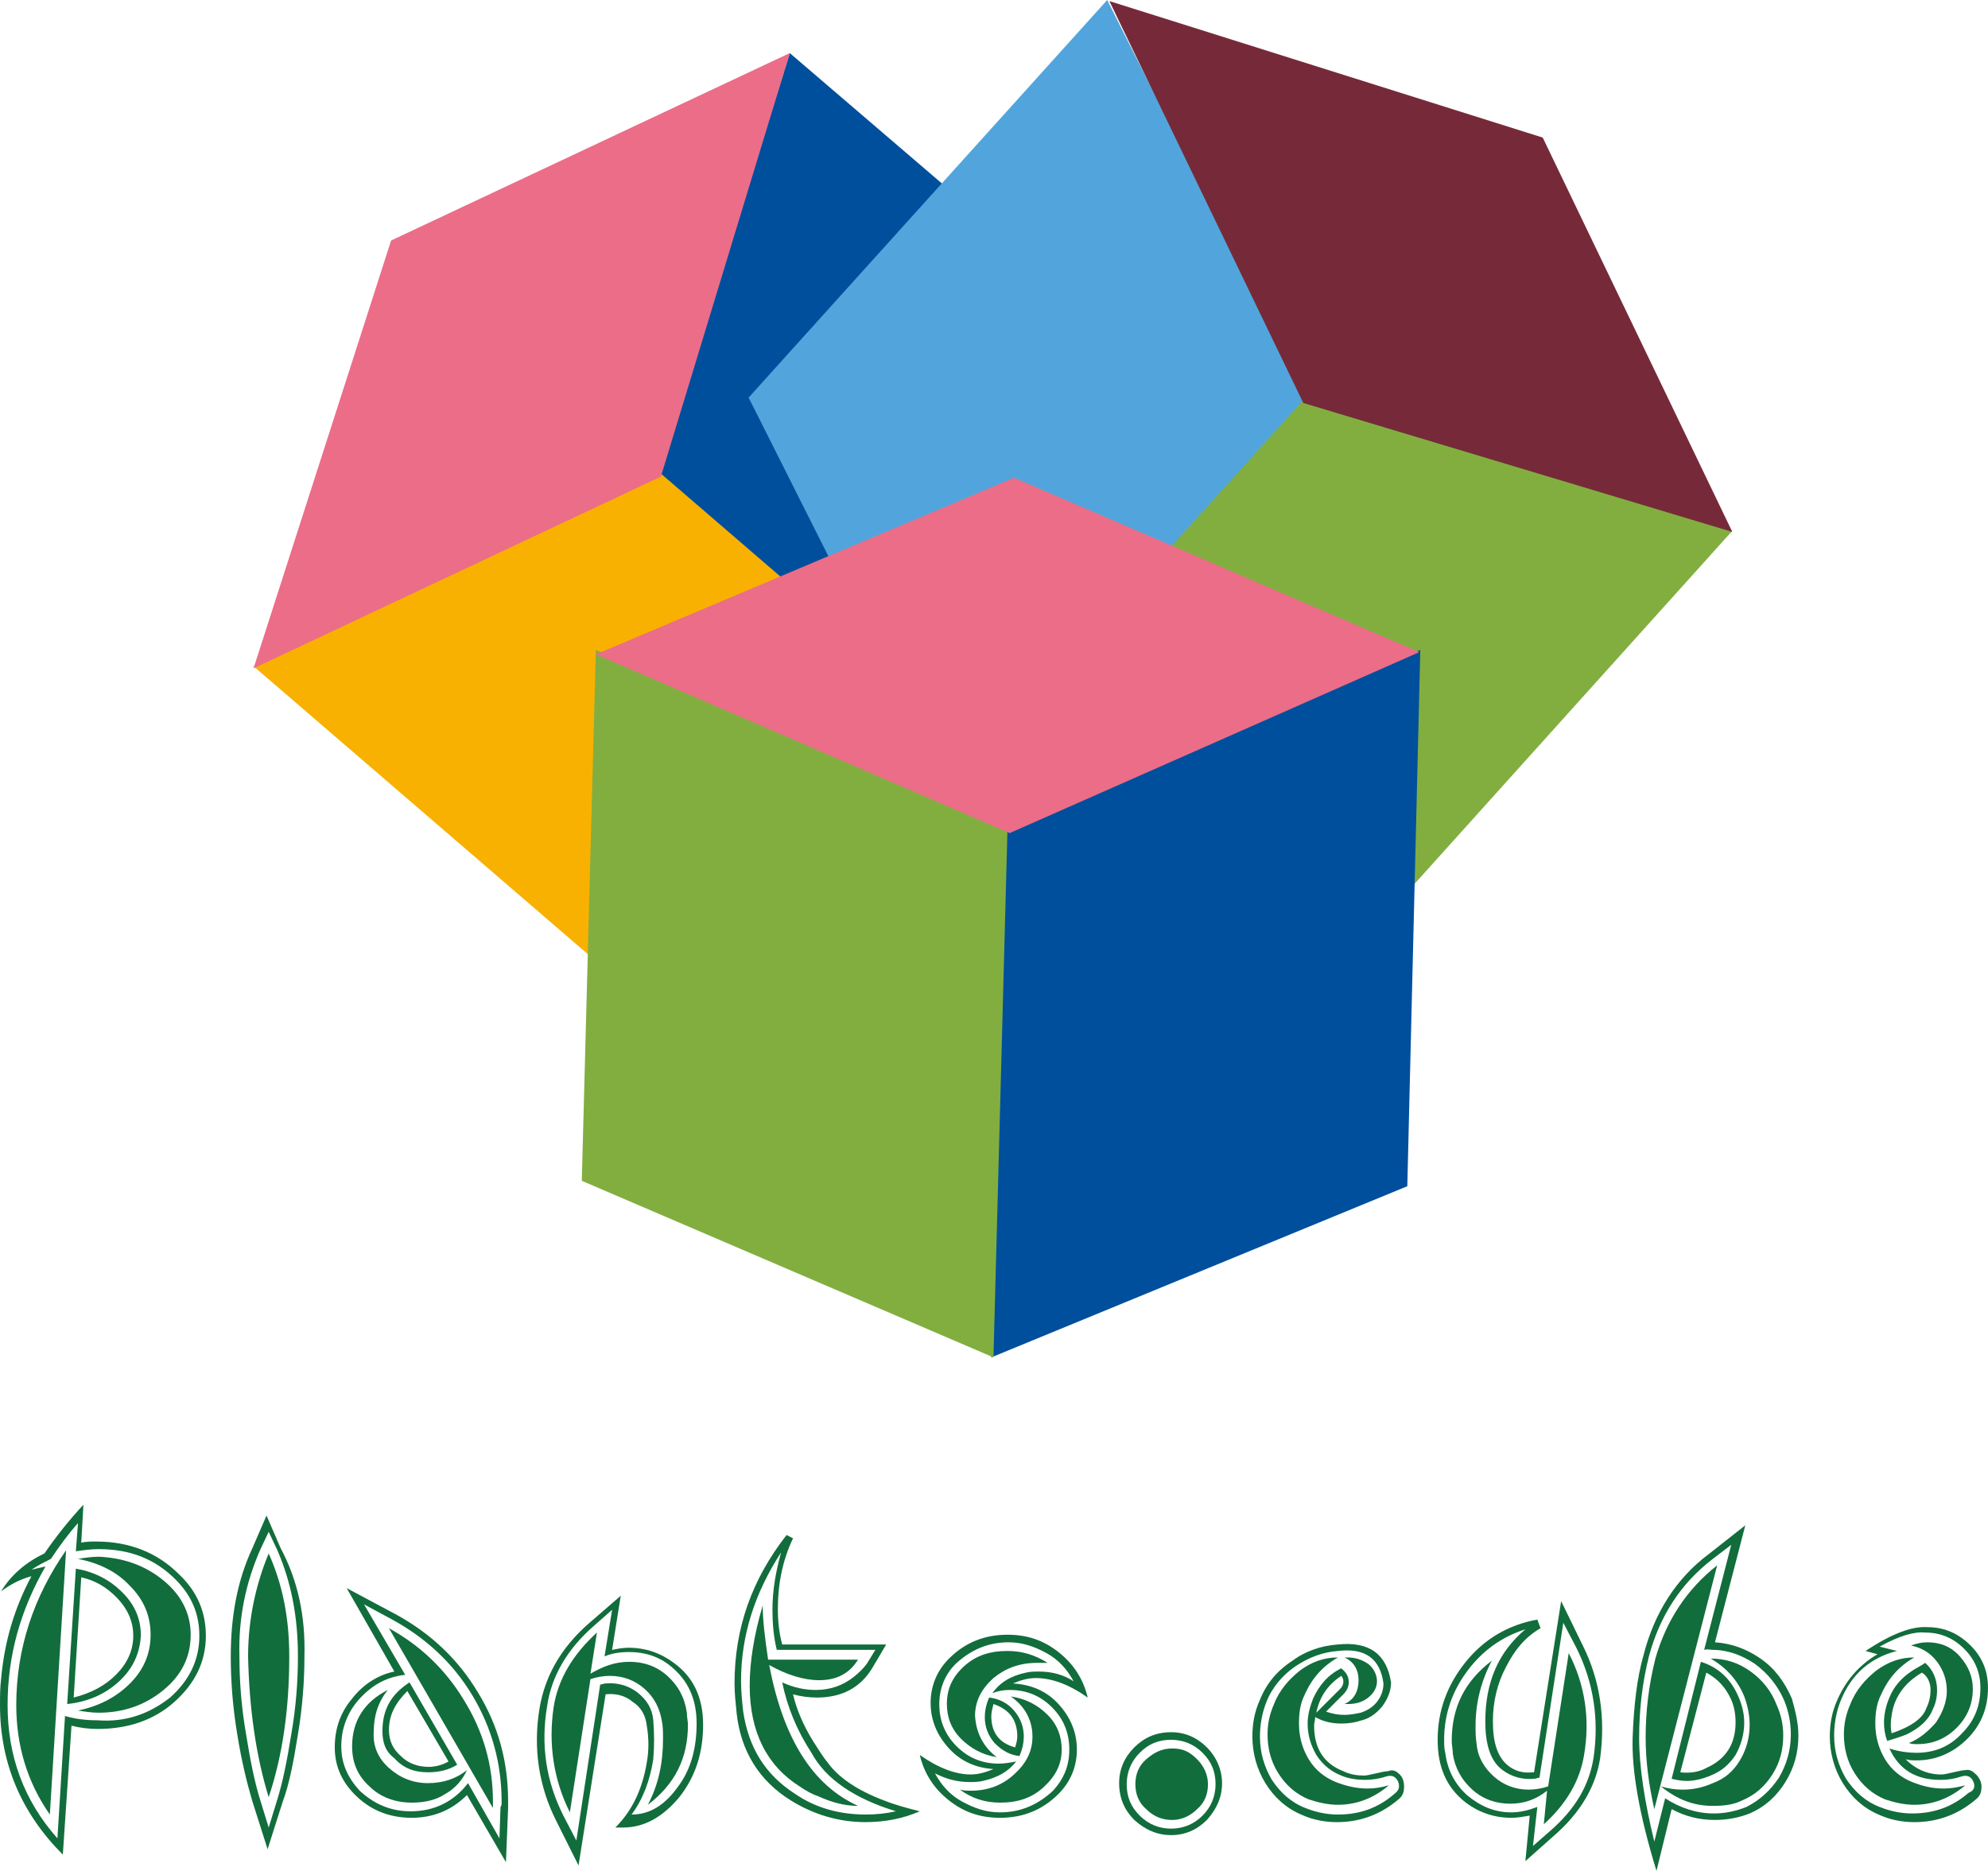 <?xml version="1.0" encoding="UTF-8"?>
<svg xmlns="http://www.w3.org/2000/svg" width="119.158mm" height="112.144mm" version="1.1" viewBox="0 0 337.769 317.89">
  <!-- Generator: Adobe Illustrator 28.6.0, SVG Export Plug-In . SVG Version: 1.2.0 Build 709)  -->
  <g>
    <g id="_レイヤー_1" data-name="レイヤー_1">
      <g>
        <path d="M34.973,277.946c0,4.418-1.841,8.099-5.338,11.228-3.497,3.129-7.915,4.602-13.069,4.602-1.473,0-2.945-.184-4.418-.552l-1.473,21.904c-6.995-6.995-10.676-15.462-10.676-25.402,0-1.473,0-2.945.184-4.418.552-6.258,2.209-11.965,5.154-17.487-2.025.552-3.681,1.473-5.154,2.577,1.657-2.761,4.234-4.97,7.363-6.442,2.025-2.945,4.234-5.706,6.627-8.283l-.368,6.442c.92-.184,1.657-.184,2.577-.184,5.522,0,10.308,1.841,13.989,5.522,3.129,2.945,4.602,6.442,4.602,10.492ZM28.899,288.438c3.313-2.945,4.97-6.442,4.97-10.492,0-3.681-1.288-6.811-4.05-9.572-3.497-3.497-7.731-5.154-13.069-5.154-1.288,0-2.577.184-3.865.368l.368-4.786c-1.657,1.841-3.129,3.865-4.602,6.074-1.104.552-2.209,1.104-3.313,1.841.736-.184,1.657-.368,2.393-.552-4.234,7.363-6.442,15.094-6.442,23.561,0,8.651,2.761,16.198,8.467,22.641l1.288-20.8c1.841.552,3.681.736,5.522.736,4.786.368,8.835-1.104,12.333-3.865ZM11.228,263.405l-2.761,44.913c-3.865-5.522-5.706-11.781-5.706-18.591,0-9.572,2.945-18.407,8.467-26.322ZM20.248,285.677c-2.393,2.209-5.338,3.497-8.835,3.865l1.473-23.009c3.129.552,5.706,1.841,7.915,4.05,2.209,2.209,3.129,4.602,3.129,7.363-.184,2.945-1.288,5.522-3.681,7.731ZM19.696,284.573c1.841-1.841,2.945-4.05,2.945-6.627,0-2.393-.92-4.602-2.945-6.627-1.657-1.657-3.497-2.761-5.89-3.313l-1.288,20.432c2.945-.736,5.338-2.025,7.179-3.865ZM27.795,268.559c3.129,2.577,4.602,5.706,4.602,9.204,0,3.681-1.473,6.811-4.602,9.388-3.129,2.577-6.811,3.865-11.044,3.865-1.104,0-2.393-.184-3.497-.368,3.497-.736,6.442-2.209,8.835-4.602s3.497-5.154,3.497-8.283-1.104-5.89-3.497-8.283c-2.209-2.393-5.154-3.865-8.835-4.602,1.104-.184,2.393-.368,3.497-.368,4.234.184,7.915,1.473,11.044,4.05Z" fill="#126d3c"/>
        <path d="M51.724,281.444c0,4.418-.368,8.835-1.104,13.253-.736,4.602-1.473,8.467-2.577,11.412l-2.577,8.099-2.577-8.099c-.92-3.129-1.841-6.811-2.577-11.412-.736-4.418-1.104-8.835-1.104-13.253,0-6.811,1.104-12.885,3.681-18.407l2.393-5.522,2.393,5.522c2.945,5.522,4.234,11.596,4.05,18.407ZM50.619,281.444c0-6.627-1.104-12.517-3.497-18.039l-1.473-3.129-1.473,3.129c-2.393,5.522-3.681,11.412-3.497,18.039,0,4.418.368,8.835,1.104,13.069.736,4.602,1.473,8.283,2.393,11.228l1.473,4.786,1.473-4.786c.92-2.945,1.657-6.627,2.393-11.228.736-4.234,1.104-8.651,1.104-13.069ZM45.649,263.957c2.393,5.338,3.497,11.044,3.497,17.487,0,8.835-1.104,16.75-3.497,23.929-2.209-7.179-3.313-15.278-3.497-23.929,0-6.258,1.288-12.149,3.497-17.487Z" fill="#126d3c"/>
        <path d="M81.175,287.518c3.497,5.706,5.154,11.781,5.154,18.591v1.104l-.368,9.204-6.627-11.412c-2.577,2.577-5.706,3.865-9.388,3.865-3.497,0-6.627-1.104-9.204-3.497-2.577-2.393-3.865-5.154-3.865-8.467,0-3.129.92-5.89,2.945-8.283,1.841-2.393,4.418-4.05,7.179-4.602l-8.099-14.173,8.283,4.418c6.074,3.313,10.676,7.731,13.989,13.253ZM85.225,306.109c0-6.442-1.657-12.517-4.97-18.039-3.313-5.522-7.915-9.756-13.621-12.885l-4.786-2.577,6.995,11.965c-3.129.368-5.522,1.657-7.731,4.05-2.025,2.209-3.129,4.97-3.129,8.099,0,2.945,1.104,5.338,3.129,7.547,2.393,2.209,5.154,3.497,8.651,3.497,4.05,0,7.363-1.657,9.756-4.786l5.338,9.388.184-5.338c.184-.184.184-.552.184-.92ZM66.081,300.403c1.841,1.657,4.05,2.577,6.627,2.577s4.786-.736,6.627-2.209c-.736,1.657-2.025,3.129-3.681,4.05-1.657,1.104-3.681,1.473-5.706,1.473-2.761,0-5.338-.92-7.179-2.761-2.025-1.841-2.945-4.05-2.945-6.811,0-4.234,2.025-7.547,6.074-9.572-1.657,2.025-2.393,4.418-2.393,6.995-.184,2.577.736,4.602,2.577,6.258ZM64.977,294.145c0-3.681,1.473-6.258,4.602-8.283l8.099,13.989c-1.473.92-3.129,1.288-4.97,1.288-2.393,0-4.234-.736-5.706-2.393-1.473-1.104-2.025-2.577-2.025-4.602ZM78.782,288.807c3.313,5.338,4.97,11.044,4.97,17.303v1.104l-17.671-30.556c5.338,2.945,9.572,6.995,12.701,12.149ZM66.081,293.961c0,1.841.736,3.313,2.025,4.418,1.288,1.288,2.945,1.841,4.786,1.841,1.104,0,2.393-.368,3.313-.92l-6.995-11.965c-2.025,2.025-3.129,4.05-3.129,6.627Z" fill="#126d3c"/>
        <path d="M119.462,293.04c0,4.786-1.288,8.835-4.05,12.333-2.761,3.313-5.89,5.154-9.572,5.154h-1.288c2.945-2.945,4.602-6.627,5.338-11.044.368-2.025.368-4.05,0-6.258-.184-1.657-.92-3.129-2.393-4.05-1.288-1.104-2.945-1.473-4.602-1.288h0l-4.602,29.083-3.681-7.363c-3.129-6.074-4.05-12.701-2.945-19.327.92-5.522,3.681-10.308,8.283-14.358l5.522-4.786-1.473,9.204c.92-.184,1.841-.368,2.761-.368,2.945,0,5.522.92,7.731,2.577,3.313,2.393,4.97,5.89,4.97,10.492ZM115.228,303.532c2.209-2.945,3.129-6.627,3.129-10.676,0-4.234-1.473-7.363-4.418-9.756-2.025-1.657-4.418-2.393-6.995-2.393-1.473,0-2.945.184-4.234.736l1.288-7.915-3.129,2.761c-4.418,3.865-7.179,8.467-7.915,13.621-1.104,6.627-.184,12.701,2.761,18.591l2.209,4.234,4.05-26.506c.368,0,.552-.184.92-.184,2.025-.184,3.865.368,5.338,1.473,1.657,1.288,2.577,2.761,2.761,4.786.184,2.209.184,4.418,0,6.627-.552,3.497-1.657,6.627-3.681,9.388,3.129,0,5.706-1.657,7.915-4.786ZM106.945,282.364c2.393,0,4.602.736,6.442,2.393,1.841,1.657,2.945,3.681,3.313,6.258,0,.736.184,1.473.184,2.025,0,5.706-2.209,10.124-6.811,13.621,1.841-3.497,2.577-7.179,2.577-11.228,0-1.104,0-2.025-.184-2.945-.368-2.209-1.288-4.05-2.945-5.522-1.657-1.473-3.681-2.209-5.89-2.209-1.104,0-2.209.184-3.313.552l-3.497,22.641c-2.761-5.522-3.681-11.596-2.761-17.855.736-4.786,3.313-9.019,7.363-12.701l-1.104,6.995c2.209-1.288,4.234-2.025,6.627-2.025Z" fill="#126d3c"/>
        <path d="M150.202,305.925c1.841.736,3.865,1.288,6.074,1.841-2.945,1.288-6.074,1.841-9.204,1.841-4.602,0-8.835-1.288-12.701-3.681-5.338-3.313-8.467-8.283-9.204-14.726-.184-1.841-.368-3.497-.368-5.154,0-9.388,2.945-17.671,8.835-25.218l1.104.552c-1.841,3.865-2.577,7.915-2.577,11.965,0,2.025.184,4.05.736,6.074h17.671l-2.393,4.05c-2.025,3.313-5.154,4.97-9.388,4.97-1.288,0-2.761-.184-4.05-.552.552,2.393,1.657,5.154,3.497,8.099.736,1.104,1.473,2.393,2.393,3.497,1.841,2.577,5.154,4.786,9.572,6.442ZM147.072,308.318c1.841,0,3.497-.184,5.154-.552-7.179-2.209-11.965-5.522-14.358-9.94-2.393-3.681-4.05-7.547-4.97-11.965,2.025.92,3.865,1.288,5.706,1.288,2.393,0,4.602-.736,6.442-2.209.92-.736,1.657-1.473,2.209-2.209l1.473-2.393h-16.75c-.552-2.209-.736-4.602-.736-6.811,0-3.313.552-6.442,1.473-9.756-4.418,6.811-6.811,13.989-6.811,21.904,0,1.657.184,3.497.368,5.154.92,6.074,3.681,10.676,8.835,13.989,3.497,2.393,7.547,3.497,11.965,3.497ZM145.784,306.846c-2.209,0-4.418-.552-6.811-1.657-1.104-.368-2.025-.92-3.129-1.657-5.522-3.497-8.467-9.204-8.467-17.119,0-4.05.736-8.651,2.209-13.621,0,2.393.368,5.522.92,9.204h15.278c-1.473,2.393-3.681,3.497-6.627,3.497-2.577,0-5.522-.92-8.467-2.577,2.393,12.517,7.363,20.432,15.094,23.929Z" fill="#126d3c"/>
        <path d="M179.837,289.543c2.025,2.209,3.129,4.786,3.129,7.731s-1.104,5.522-3.129,7.547c-2.761,2.761-6.074,4.05-9.94,4.05-3.313,0-6.074-.92-8.651-2.945-2.577-2.025-4.234-4.602-4.97-7.731,3.129,2.209,6.074,3.313,8.651,3.313,1.288,0,2.577-.368,3.865-.92-2.945-.184-5.522-1.288-7.547-3.497s-3.129-4.786-3.129-7.731,1.104-5.522,3.129-7.547c2.761-2.761,6.074-4.05,9.94-4.05,3.313,0,6.074.92,8.651,2.945,2.577,2.025,4.234,4.602,4.97,7.731-3.129-2.209-6.074-3.313-8.835-3.313-1.288,0-2.577.368-3.865.92,3.129.184,5.706,1.288,7.731,3.497ZM181.678,297.274c0-2.761-.92-5.154-2.945-7.179-2.025-2.025-4.418-2.945-7.179-2.945-1.104,0-2.025.184-2.945.552,1.288-1.841,3.129-2.945,5.706-3.497.736-.184,1.473-.184,2.209-.184,2.209,0,4.234.552,5.89,1.657-1.104-2.025-2.577-3.681-4.602-4.786s-4.05-1.841-6.442-1.841c-3.497,0-6.442,1.288-9.019,3.681-1.841,1.841-2.761,4.234-2.761,6.811,0,2.761.92,5.154,2.945,7.179,2.025,2.025,4.418,2.945,7.179,2.945.92,0,2.025-.184,2.945-.368-1.288,1.657-3.129,2.761-5.706,3.313-.736.184-1.473.184-2.209.184-2.209,0-4.05-.552-5.89-1.473,1.104,2.025,2.577,3.681,4.602,4.786s4.05,1.841,6.442,1.841c3.497,0,6.442-1.288,9.019-3.681,1.841-2.025,2.761-4.234,2.761-6.995ZM169.345,298.562c-2.393-.368-4.418-1.473-6.074-3.129s-2.393-3.681-2.393-5.89c0-2.577.92-4.602,2.945-6.442s4.418-2.577,7.363-2.577c2.577,0,4.786.736,6.811,2.025h-1.841c-2.945,0-5.338.92-7.363,2.577-2.025,1.841-3.129,3.865-3.129,6.442.184,2.761,1.289,5.154,3.681,6.995ZM177.996,291.384c1.657,1.657,2.393,3.681,2.393,5.89,0,2.577-1.104,4.602-3.129,6.442s-4.418,2.577-7.363,2.577c-2.577,0-4.786-.736-6.811-2.209.736.184,1.288.184,1.841.184,2.945,0,5.338-.92,7.363-2.761s3.129-3.865,3.129-6.442c0-2.761-1.288-5.154-3.681-6.811,2.577.368,4.602,1.473,6.258,3.129ZM173.21,298.378c-1.657-.184-2.945-.92-4.234-2.209-1.104-1.288-1.657-2.761-1.657-4.418,0-.92.184-2.025.736-3.313,1.657.184,3.129.92,4.234,2.209,1.104,1.288,1.657,2.761,1.657,4.418,0,.92-.184,2.025-.736,3.313ZM172.842,295.065c0-2.761-1.288-4.602-4.05-5.522-.184.736-.368,1.473-.368,2.025,0,2.761,1.288,4.602,4.05,5.338.184-.552.368-1.288.368-1.841Z" fill="#126d3c"/>
        <path d="M205.055,296.906c1.657,1.657,2.577,3.865,2.577,6.074,0,2.393-.92,4.418-2.577,6.258-1.657,1.657-3.681,2.577-6.074,2.577s-4.418-.92-6.258-2.577c-1.657-1.657-2.577-3.681-2.577-6.258,0-2.393.92-4.418,2.577-6.074,1.657-1.657,3.681-2.577,6.258-2.577,2.393,0,4.418.92,6.074,2.577ZM204.318,308.502c1.473-1.473,2.209-3.313,2.209-5.338,0-2.209-.736-3.865-2.209-5.338-1.473-1.473-3.313-2.209-5.338-2.209-2.209,0-3.865.736-5.338,2.209s-2.209,3.313-2.209,5.338c0,2.209.736,3.865,2.209,5.338s3.313,2.209,5.338,2.209,3.865-.736,5.338-2.209ZM203.398,298.931c1.104,1.104,1.841,2.577,1.841,4.234s-.552,3.129-1.841,4.234c-1.104,1.104-2.577,1.841-4.234,1.841s-3.129-.552-4.418-1.841c-1.288-1.104-1.841-2.577-1.841-4.234s.552-3.129,1.841-4.234,2.577-1.841,4.418-1.841,2.945.552,4.234,1.841Z" fill="#126d3c"/>
        <path d="M237.819,301.508c.552.552.736,1.288.736,2.025,0,.92-.184,1.473-.736,2.025-2.945,2.577-6.442,4.05-10.676,4.05-2.025,0-4.05-.368-6.074-1.288-2.577-1.104-4.602-2.945-6.074-5.338-1.473-2.393-2.209-5.154-2.209-7.915,0-2.209.368-4.234,1.288-6.258,1.104-2.761,2.945-4.97,5.522-6.627,2.209-1.657,4.97-2.577,7.731-2.761,5.338-.552,8.283,1.657,9.019,6.442,0,1.473-.552,2.761-1.473,4.05-.92,1.104-2.025,2.025-3.497,2.393-1.104.368-2.209.552-3.497.552-1.657,0-3.129-.368-4.418-1.104,0,.552-.184.92-.184,1.473,0,3.865,1.657,6.442,4.97,7.731,1.104.552,2.393.736,3.497.736.552,0,1.104-.184,2.025-.368.92-.184,1.473-.368,2.025-.368.92-.368,1.473,0,2.025.552ZM237.635,302.98c-.368-1.104-1.104-1.473-2.209-1.104-1.104.368-2.393.552-3.497.552-1.288,0-2.761-.184-4.05-.736-1.841-.736-3.129-1.841-4.234-3.497-.92-1.657-1.473-3.313-1.473-5.338,0-1.473.368-2.761.92-4.234,1.104-2.393,2.577-4.05,4.786-5.154.92.736,1.288,1.473,1.288,2.393,0,.736-.368,1.473-.92,2.025l-2.945,2.945c1.104.368,2.025.552,3.129.552.92,0,1.841-.184,2.761-.368,1.104-.368,2.025-.92,2.761-1.841s1.104-2.025,1.104-3.129c-.552-4.234-3.129-6.074-7.731-5.522-2.577.184-4.97,1.104-7.179,2.577-2.209,1.473-4.05,3.681-4.97,6.074-.736,1.841-1.104,3.865-1.104,5.89,0,2.761.736,5.154,2.025,7.363,1.473,2.209,3.313,3.865,5.706,4.786,1.841.736,3.681,1.104,5.522,1.104,3.681,0,6.811-1.104,9.572-3.497.736-.552.92-1.105.736-1.841ZM232.297,303.9c1.289,0,2.393-.184,3.681-.552-2.577,2.209-5.522,3.313-8.651,3.313-1.657,0-3.313-.368-4.97-.92-2.209-.92-3.865-2.393-5.154-4.418-1.288-2.025-1.841-4.234-1.841-6.627,0-1.841.368-3.497,1.104-5.154.92-2.393,2.577-4.234,4.418-5.706,2.025-1.473,4.05-2.209,6.442-2.209-2.577,1.473-4.418,3.497-5.706,6.442-.736,1.473-.92,3.129-.92,4.786,0,2.209.552,4.234,1.657,6.074s2.761,3.129,4.602,3.865c1.841.736,3.681,1.104,5.338,1.104ZM227.695,286.966c.368-.368.552-.736.552-1.288,0-.368-.184-.736-.368-.92-2.209,1.473-3.681,3.497-4.234,6.258l4.05-4.05ZM228.432,281.628h.552c1.288,0,2.393.368,3.497,1.104.92.736,1.473,1.841,1.473,2.945s-.552,2.025-1.473,2.761-2.025,1.104-3.497,1.104h-.552c1.657-.736,2.393-2.209,2.393-4.05,0-1.657-.736-3.129-2.393-3.866Z" fill="#126d3c"/>
        <path d="M271.872,298.746c-.736,4.786-3.313,9.204-7.731,13.069l-4.97,4.418.736-7.731c-1.104.184-2.025.368-3.129.368-2.945,0-5.522-.92-7.731-2.577-3.313-2.577-4.786-6.074-4.786-10.676,0-4.97,1.657-9.388,4.786-13.253,3.129-3.865,7.179-6.258,12.149-7.179l.552,1.473c-2.577,1.473-4.418,3.681-5.89,6.627-1.473,2.761-2.209,5.89-2.209,9.204,0,3.497.736,5.89,2.393,7.363,1.288,1.104,2.761,1.473,4.418,1.288h.184l4.602-29.083,3.681,7.547c2.945,5.89,3.865,12.333,2.945,19.143ZM267.823,279.971l-2.209-4.234-4.05,26.322c-.368,0-.552.184-.92.184-2.025.184-3.865-.368-5.338-1.473-2.025-1.473-2.945-4.234-2.945-8.283,0-6.627,2.209-11.781,6.811-15.646-4.05,1.288-7.363,3.681-9.94,7.179s-3.865,7.363-3.865,11.596c0,.736,0,1.473.184,2.209.368,2.761,1.473,5.154,3.681,7.179,2.209,1.841,4.602,2.945,7.547,2.945,1.473,0,2.945-.368,4.418-.92l-.736,6.627,2.945-2.577c4.234-3.681,6.627-7.731,7.363-12.517.92-6.442,0-12.701-2.945-18.591ZM269.111,298.378c-.736,4.234-2.945,8.099-6.811,11.596l.552-5.706c-1.841,1.473-3.865,2.209-6.258,2.209s-4.602-.736-6.442-2.393c-1.841-1.657-2.945-3.681-3.313-6.074,0-.736-.184-1.473-.184-2.209,0-5.706,2.209-10.124,6.811-13.621-1.841,3.497-2.761,7.179-2.761,11.044,0,1.104,0,2.025.184,3.129.184,2.209,1.288,4.05,2.945,5.522,1.657,1.473,3.681,2.209,5.89,2.209,1.104,0,2.209-.184,3.313-.552l3.497-22.641c2.761,5.338,3.681,11.228,2.577,17.487Z" fill="#126d3c"/>
        <path d="M305.557,294.881c0,2.945-.736,5.522-2.209,7.915s-3.497,4.234-6.074,5.338c-1.841.736-3.865,1.104-5.89,1.104-2.577,0-4.97-.552-7.363-1.841l-2.577,10.492c-2.945-9.572-4.234-17.119-4.05-22.641.184-5.338.736-10.124,1.841-13.989,1.841-7.179,5.522-13.069,11.228-17.303l6.074-4.786-5.154,19.88c2.761.184,5.338,1.104,7.731,2.761s4.05,3.865,5.338,6.811c.552,2.025,1.104,4.05,1.104,6.258ZM302.244,302.06c1.288-2.209,2.025-4.602,2.025-7.363,0-2.025-.368-3.865-1.104-5.706-1.104-2.577-2.761-4.602-4.97-6.258-2.209-1.473-4.602-2.393-7.179-2.393-.368,0-.92-.184-1.473,0l4.602-17.855-3.129,2.393c-5.522,4.234-9.019,9.756-10.86,16.566-1.104,4.418-1.657,9.019-1.657,13.805,0,4.97.92,10.86,2.577,17.671l1.841-7.363c2.577,1.657,5.338,2.577,8.283,2.577,1.841,0,3.681-.368,5.522-1.104,2.209-1.104,4.05-2.761,5.522-4.97ZM291.752,265.982l-10.676,41.416c-.92-4.05-1.473-8.099-1.473-12.149,0-4.602.552-9.019,1.657-13.437,1.841-6.442,5.338-11.781,10.492-15.83ZM297.458,284.021c2.025,1.473,3.497,3.313,4.418,5.706.736,1.657,1.104,3.313,1.104,5.154,0,2.393-.552,4.602-1.841,6.627s-2.945,3.497-5.154,4.418c-1.473.736-3.129.92-4.97.92-3.313,0-6.074-1.104-8.835-3.313,1.288.368,2.393.552,3.681.552,1.841,0,3.497-.368,5.154-1.104,2.025-.736,3.497-2.025,4.602-3.865s1.657-3.865,1.657-6.074c0-1.657-.368-3.313-.92-4.786-1.104-2.761-3.129-4.97-5.706-6.442,2.577,0,4.786.736,6.811,2.209ZM288.991,282.364c2.945.92,5.154,2.945,6.442,6.074.552,1.288.92,2.761.92,4.234,0,2.025-.552,3.865-1.473,5.522-1.104,1.657-2.393,2.761-4.234,3.497-1.288.552-2.761.92-4.05.92-.92,0-1.841-.184-2.577-.368l4.97-19.88ZM289.911,284.205l-4.418,16.934c1.473.184,3.129,0,4.418-.736,3.313-1.473,4.97-4.05,4.97-7.731,0-1.288-.184-2.577-.736-3.865-.92-2.025-2.209-3.497-4.234-4.602Z" fill="#126d3c"/>
        <path d="M335.745,301.508c.552.552.92,1.288.92,2.025,0,.92-.184,1.473-.736,2.025-2.945,2.577-6.442,4.05-10.676,4.05-2.025,0-4.05-.368-6.074-1.288-2.577-1.104-4.602-2.945-6.074-5.338-1.473-2.393-2.209-5.154-2.209-7.915,0-2.209.368-4.234,1.288-6.258,1.473-3.313,3.681-5.89,6.811-7.731l-2.025-.552c4.418-2.945,7.915-4.234,10.492-4.05,2.945,0,5.338,1.104,7.363,3.129,2.025,2.025,2.945,4.418,2.945,7.179,0,3.313-1.104,6.258-3.497,8.651-2.393,2.393-5.338,3.681-8.651,3.681-.552,0-1.104,0-1.841-.184,1.657,1.657,3.681,2.577,6.074,2.577.552,0,1.104-.184,2.025-.368.92-.184,1.473-.368,2.025-.368.736-.184,1.288.184,1.841.736ZM335.376,302.98c-.368-1.104-1.104-1.473-2.209-1.104-1.104.368-2.209.552-3.497.552-4.05,0-6.995-1.657-8.651-5.338,1.657.552,3.313.736,4.602.736,3.129,0,5.706-1.104,7.731-3.313,2.209-2.209,3.129-4.786,3.129-7.731,0-2.577-.92-4.786-2.761-6.627s-4.05-2.761-6.627-2.761c-1.841-.184-4.418.552-7.731,2.393l2.945.736c-4.418,1.104-7.731,3.865-9.572,8.467-.736,1.841-1.104,3.865-1.104,5.89,0,2.761.736,5.154,2.025,7.363,1.473,2.209,3.313,3.865,5.706,4.786,1.841.736,3.681,1.104,5.522,1.104,3.681,0,6.811-1.104,9.572-3.497.92-.368,1.104-.92.92-1.657ZM330.223,303.9c1.104,0,2.393-.184,3.681-.552-2.577,2.209-5.522,3.313-8.651,3.313-1.657,0-3.313-.368-4.97-.92-2.209-.92-3.865-2.393-5.154-4.418-1.288-2.025-1.841-4.234-1.841-6.627,0-1.841.368-3.497,1.104-5.154.92-2.393,2.577-4.234,4.418-5.706,2.025-1.473,4.05-2.209,6.442-2.209-2.577,1.473-4.418,3.497-5.706,6.442-.736,1.473-.92,3.129-.92,4.786,0,2.209.552,4.234,1.657,6.074,1.104,1.841,2.761,3.129,4.602,3.865,1.841.736,3.497,1.104,5.338,1.104ZM323.964,294.697c-.92.368-2.025.736-3.313,1.104-.368-.92-.552-2.025-.552-3.129,0-1.473.368-2.945.92-4.234.736-1.841,2.025-3.313,3.681-4.418.736-.552,1.657-.92,2.393-1.473,1.288,1.104,2.025,2.761,2.025,4.602,0,1.104-.184,2.209-.736,3.313-.736,1.841-2.209,3.129-4.418,4.234ZM327.277,290.279c.552-1.104.736-2.209.736-3.129,0-1.288-.552-2.393-1.473-2.945-3.129,1.841-4.786,4.418-5.154,7.363-.184,1.104-.184,2.025,0,2.945,3.313-1.104,5.338-2.577,5.89-4.234ZM328.934,292.672c1.104-1.657,1.841-3.497,1.841-5.338s-.552-3.497-1.657-4.97c-1.104-1.473-2.577-2.393-4.418-2.761.92-.368,1.841-.552,2.761-.552,2.209,0,4.05.736,5.522,2.393s2.209,3.497,2.209,5.522c0,2.577-.92,4.786-2.761,6.627s-4.05,2.761-6.627,2.761c-.552,0-.92,0-1.473-.184,1.841-.736,3.313-2.025,4.602-3.497Z" fill="#126d3c"/>
      </g>
      <g>
        <polyline points="111.731 81.175 181.494 140.814 203.766 68.658 134.187 9.019" fill="#004f9d"/>
        <polygon points="43.072 113.203 112.099 172.658 180.205 138.973 111.179 79.518 43.072 113.203" fill="#f8b100"/>
        <polyline points="221.253 67.37 159.957 135.476 233.033 158.301 294.329 90.195" fill="#82ae40"/>
        <polygon points="188.12 0 127.193 67.554 161.062 134.924 221.989 67.37 188.12 0" fill="#52a5dc"/>
        <polyline points="170.449 139.71 168.425 230.64 239.108 201.557 241.316 110.442" fill="#004f9d"/>
        <polygon points="101.239 110.442 98.846 200.637 168.793 230.64 171.186 140.446 101.239 110.442" fill="#82ae40"/>
        <polygon points="66.449 40.864 43.072 113.572 112.283 80.991 134.187 9.019 66.449 40.864" fill="#ec6d88"/>
        <polygon points="262.116 23.377 188.488 .184 221.437 68.474 294.329 90.379 262.116 23.377" fill="#762a39"/>
        <polygon points="172.29 81.175 101.239 111.179 171.554 141.55 241.132 110.81 172.29 81.175" fill="#ec6d88"/>
      </g>
    </g>
  </g>
</svg>